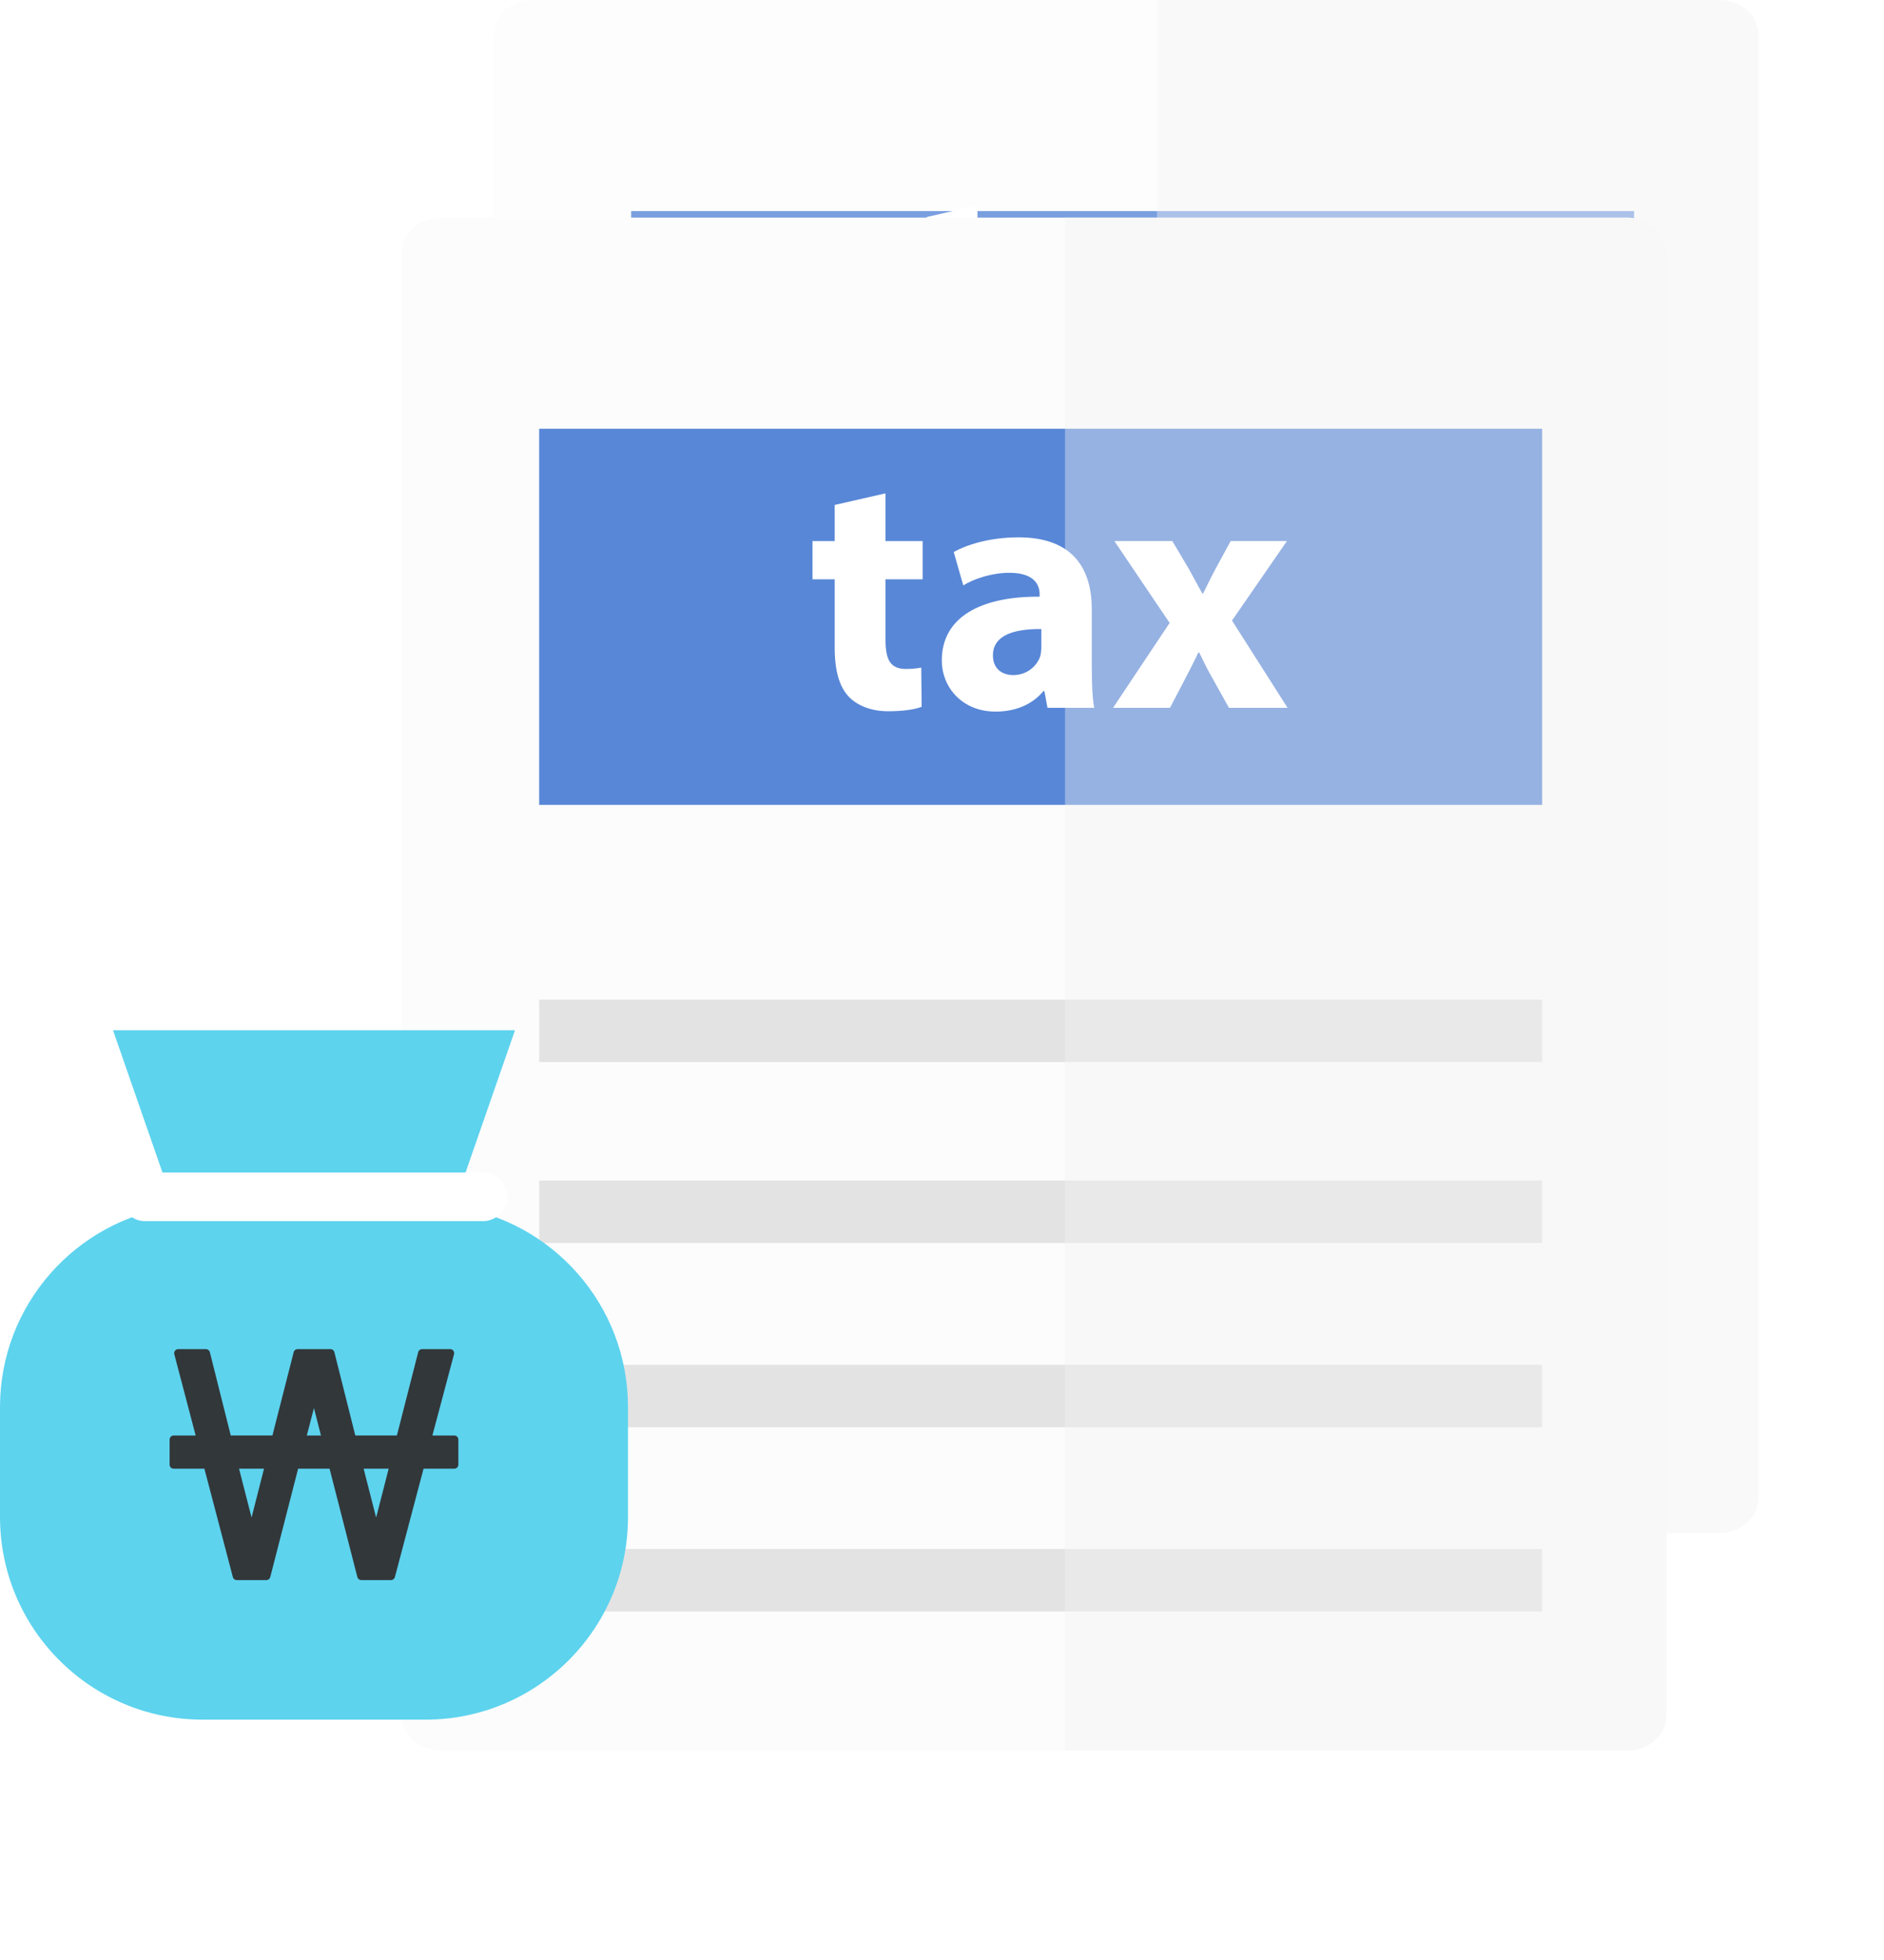 <svg width="75" height="78" viewBox="0 0 75 78" fill="none" xmlns="http://www.w3.org/2000/svg">
<g opacity="0.8">
<path d="M70 59.625C70 60.385 69.308 61.004 68.453 61.004H21.207C20.352 61.004 19.661 60.385 19.661 59.625V1.379C19.661 0.619 20.352 0 21.207 0H68.453C69.308 0 70 0.619 70 1.379V59.625Z" fill="#FCFCFC"/>
<path d="M65.052 8.401H25.125V23.37H65.052V8.401Z" fill="#5887D7"/>
<path opacity="0.18" d="M65.052 31.119H25.125V33.603H65.052V31.119Z" fill="#767474"/>
<path opacity="0.18" d="M65.052 38.323H25.125V40.806H65.052V38.323Z" fill="#767474"/>
<path opacity="0.18" d="M65.052 45.653H25.125V48.138H65.052V45.653Z" fill="#767474"/>
<path opacity="0.18" d="M65.052 52.984H25.125V55.468H65.052V52.984Z" fill="#767474"/>
<g opacity="0.4">
<path d="M68.453 0H46.059V61.004H68.453C69.309 61.004 70 60.386 70 59.625V1.379C70 0.619 69.309 0 68.453 0Z" fill="#F3F3F3"/>
</g>
<path d="M36.89 8.637L38.912 8.175V10.075H40.391V11.595H38.912V13.997C38.912 14.798 39.102 15.164 39.726 15.164C39.984 15.164 40.187 15.137 40.337 15.11L40.35 16.671C40.079 16.779 39.59 16.847 39.007 16.847C38.342 16.847 37.785 16.616 37.459 16.277C37.08 15.884 36.89 15.246 36.89 14.309V11.595H36.008V10.075H36.89V8.637Z" fill="white"/>
<path d="M47.219 16.711H45.36L45.238 16.047H45.197C44.763 16.576 44.085 16.861 43.297 16.861C41.954 16.861 41.153 15.884 41.153 14.825C41.153 13.102 42.7 12.274 45.048 12.287V12.192C45.048 11.839 44.858 11.337 43.84 11.337C43.162 11.337 42.443 11.568 42.008 11.839L41.628 10.51C42.09 10.252 42.999 9.926 44.207 9.926C46.419 9.926 47.124 11.229 47.124 12.79V15.097C47.124 15.734 47.152 16.345 47.219 16.711ZM45.116 14.296V13.577C44.03 13.563 43.189 13.821 43.189 14.621C43.189 15.151 43.542 15.409 44.003 15.409C44.519 15.409 44.94 15.069 45.075 14.649C45.102 14.54 45.116 14.418 45.116 14.296Z" fill="white"/>
<path d="M48.025 10.075H50.331L50.983 11.175C51.173 11.514 51.349 11.853 51.526 12.165H51.553C51.729 11.812 51.892 11.473 52.069 11.147L52.652 10.075H54.891L52.706 13.237L54.918 16.711H52.584L51.919 15.517C51.729 15.191 51.566 14.852 51.404 14.513H51.363C51.2 14.866 51.024 15.191 50.861 15.517L50.236 16.711H47.97L50.223 13.332L48.025 10.075Z" fill="white"/>
</g>
<g filter="url(#filter0_d_239_7095)">
<path d="M65.339 64.286C65.339 65.046 64.647 65.665 63.792 65.665H16.546C15.691 65.665 15 65.046 15 64.286V6.04C15 5.28 15.691 4.661 16.546 4.661H63.792C64.647 4.661 65.339 5.28 65.339 6.04V64.286Z" fill="#FCFCFC"/>
<path d="M60.391 13.062H20.464V28.031H60.391V13.062Z" fill="#5887D7"/>
<path opacity="0.18" d="M60.391 35.78H20.464V38.264H60.391V35.78Z" fill="#767474"/>
<path opacity="0.18" d="M60.391 42.984H20.464V45.467H60.391V42.984Z" fill="#767474"/>
<path opacity="0.18" d="M60.391 50.315H20.464V52.799H60.391V50.315Z" fill="#767474"/>
<path opacity="0.18" d="M60.391 57.645H20.464V60.129H60.391V57.645Z" fill="#767474"/>
<g opacity="0.4">
<path d="M63.792 4.661H41.398V65.665H63.792C64.648 65.665 65.339 65.047 65.339 64.286V6.04C65.339 5.28 64.648 4.661 63.792 4.661Z" fill="#F3F3F3"/>
</g>
<path d="M32.228 16.095L34.251 15.633V17.533H35.73V19.053H34.251V21.455C34.251 22.256 34.441 22.622 35.065 22.622C35.323 22.622 35.526 22.595 35.675 22.568L35.689 24.128C35.418 24.237 34.929 24.305 34.346 24.305C33.681 24.305 33.124 24.074 32.798 23.735C32.418 23.341 32.228 22.703 32.228 21.767V19.053H31.346V17.533H32.228V16.095Z" fill="white"/>
<path d="M42.558 24.169H40.699L40.577 23.504H40.536C40.102 24.034 39.423 24.319 38.636 24.319C37.293 24.319 36.492 23.341 36.492 22.283C36.492 20.559 38.039 19.732 40.387 19.745V19.65C40.387 19.297 40.197 18.795 39.179 18.795C38.501 18.795 37.781 19.026 37.347 19.297L36.967 17.967C37.429 17.709 38.338 17.384 39.546 17.384C41.758 17.384 42.463 18.687 42.463 20.247V22.554C42.463 23.192 42.49 23.803 42.558 24.169ZM40.455 21.754V21.034C39.369 21.021 38.528 21.279 38.528 22.079C38.528 22.608 38.881 22.866 39.342 22.866C39.858 22.866 40.278 22.527 40.414 22.106C40.441 21.998 40.455 21.876 40.455 21.754Z" fill="white"/>
<path d="M43.363 17.533H45.67L46.322 18.632C46.512 18.972 46.688 19.311 46.865 19.623H46.892C47.068 19.27 47.231 18.931 47.407 18.605L47.991 17.533H50.23L48.045 20.695L50.257 24.169H47.923L47.258 22.975C47.068 22.649 46.905 22.31 46.742 21.971H46.702C46.539 22.324 46.362 22.649 46.2 22.975L45.575 24.169H43.309L45.562 20.79L43.363 17.533Z" fill="white"/>
</g>
<path d="M18.062 48.017L20.501 41H4.499L6.939 48.017C3.019 48.565 0 51.929 0 56.001V60.37C0 64.823 3.61 68.435 8.065 68.435H16.937C21.39 68.435 25 64.823 25 60.37V56.001C25 51.929 21.982 48.565 18.062 48.017Z" fill="#5DD3EE"/>
<path d="M19.223 48.597H5.778C5.244 48.597 4.811 48.164 4.811 47.629C4.811 47.096 5.244 46.662 5.778 46.662H19.223C19.757 46.662 20.19 47.096 20.19 47.629C20.19 48.164 19.757 48.597 19.223 48.597Z" fill="white"/>
<path d="M18.087 57.127H17.213L18.074 53.893C18.088 53.843 18.075 53.792 18.046 53.752C18.015 53.712 17.968 53.69 17.917 53.69H16.806C16.73 53.69 16.667 53.739 16.648 53.81L15.8 57.126H14.144L13.311 53.81C13.293 53.739 13.23 53.69 13.155 53.69H11.846C11.773 53.69 11.708 53.739 11.691 53.81L10.845 57.126H9.186L8.354 53.81C8.336 53.739 8.269 53.69 8.196 53.69H7.098C7.046 53.69 6.998 53.712 6.968 53.752C6.937 53.792 6.927 53.843 6.939 53.893L7.789 57.127H6.913C6.822 57.127 6.752 57.203 6.752 57.291V58.287C6.752 58.376 6.822 58.448 6.913 58.448H8.137L9.27 62.763C9.288 62.835 9.352 62.882 9.423 62.882H10.603C10.678 62.882 10.74 62.833 10.759 62.761L11.868 58.448H13.12L14.226 62.761C14.246 62.833 14.309 62.882 14.382 62.882H15.56C15.636 62.882 15.699 62.835 15.72 62.763L16.861 58.448H18.086C18.174 58.448 18.247 58.376 18.247 58.287V57.291C18.248 57.203 18.175 57.127 18.087 57.127ZM15.473 58.448L14.973 60.393L14.476 58.448H15.473ZM12.777 57.127H12.214L12.498 56.034L12.777 57.127ZM10.51 58.448L10.015 60.393L9.516 58.448H10.51Z" fill="#32373A"/>
<defs>
<filter id="filter0_d_239_7095" x="8" y="0.661" width="66.339" height="77.004" filterUnits="userSpaceOnUse" color-interpolation-filters="sRGB">
<feFlood flood-opacity="0" result="BackgroundImageFix"/>
<feColorMatrix in="SourceAlpha" type="matrix" values="0 0 0 0 0 0 0 0 0 0 0 0 0 0 0 0 0 0 127 0" result="hardAlpha"/>
<feOffset dx="1" dy="4"/>
<feGaussianBlur stdDeviation="4"/>
<feComposite in2="hardAlpha" operator="out"/>
<feColorMatrix type="matrix" values="0 0 0 0 0 0 0 0 0 0 0 0 0 0 0 0 0 0 0.08 0"/>
<feBlend mode="normal" in2="BackgroundImageFix" result="effect1_dropShadow_239_7095"/>
<feBlend mode="normal" in="SourceGraphic" in2="effect1_dropShadow_239_7095" result="shape"/>
</filter>
</defs>
</svg>
